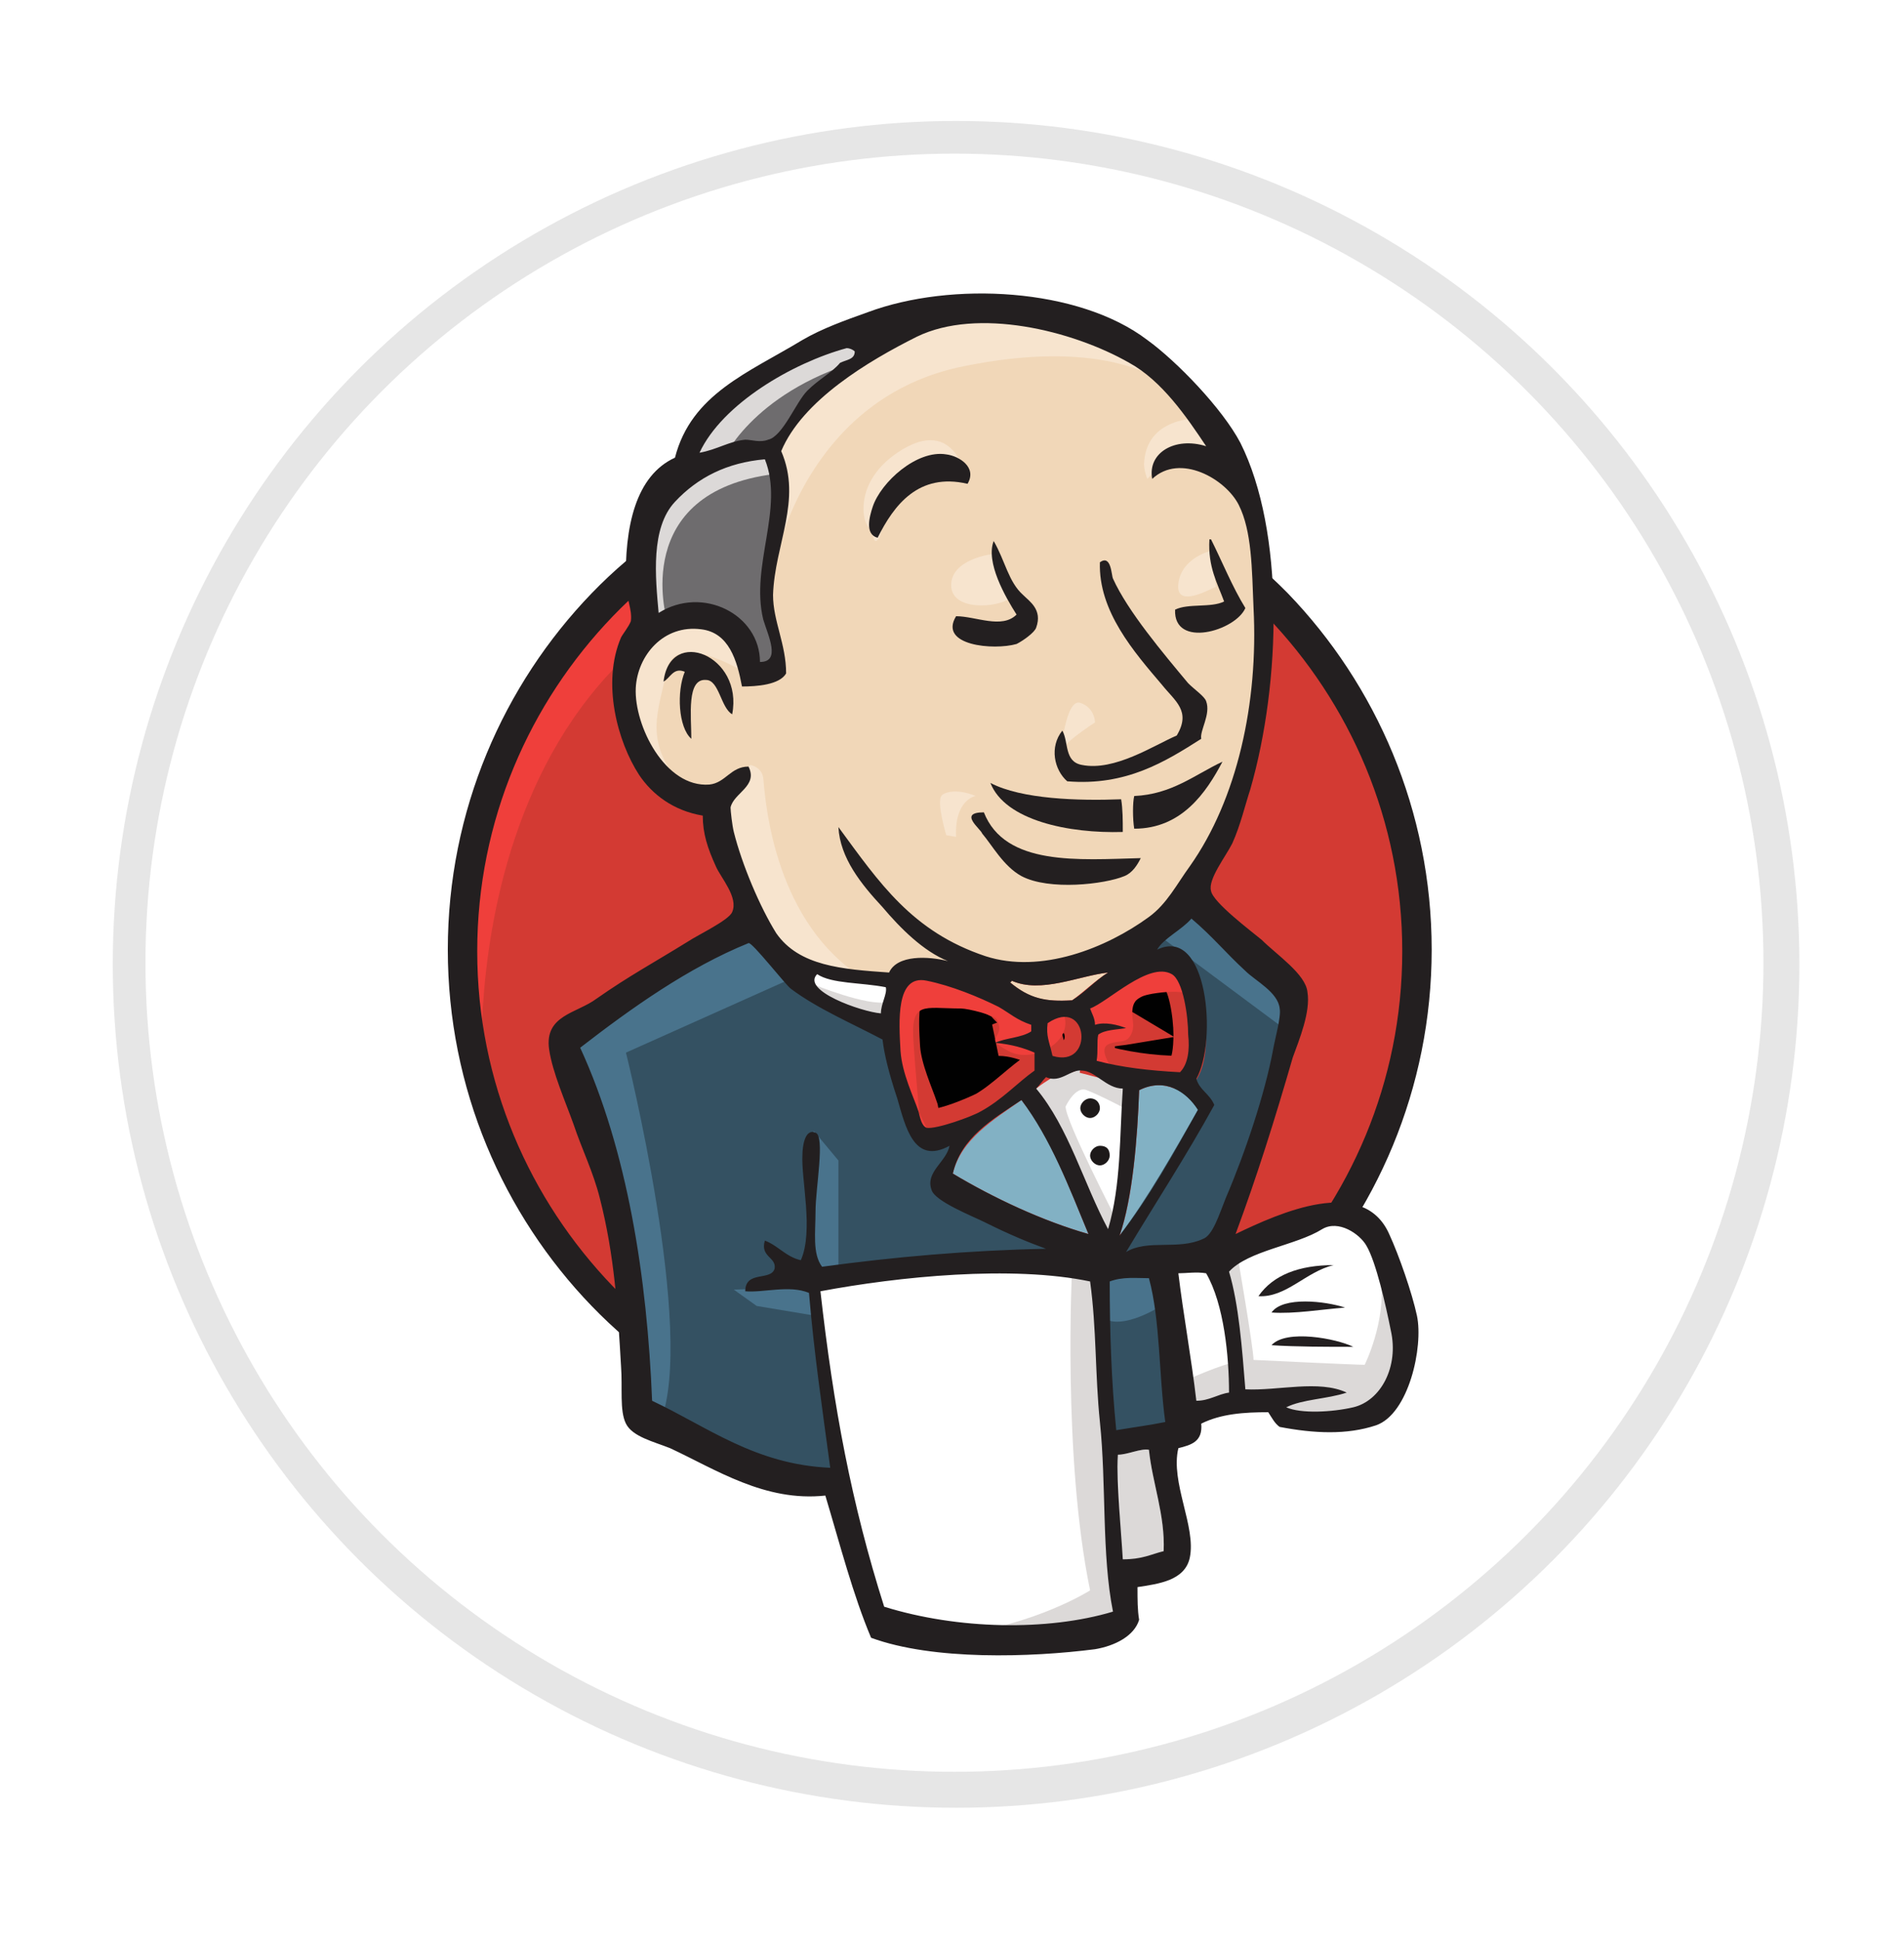 <?xml version="1.0" encoding="utf-8"?>
<!-- Generator: Adobe Illustrator 23.0.3, SVG Export Plug-In . SVG Version: 6.00 Build 0)  -->
<svg version="1.1" id="Layer_1" xmlns="http://www.w3.org/2000/svg" xmlns:xlink="http://www.w3.org/1999/xlink" x="0px" y="0px"
	 viewBox="0 0 116.5 118.7" style="enable-background:new 0 0 116.5 118.7;" xml:space="preserve">
<style type="text/css">
	.st0{opacity:0.1;filter:url(#AI_GaussianBlur_7);}
	.st1{fill:#FFFFFF;}
	.st2{fill:#D33A33;}
	.st3{fill:#EF3F3B;}
	.st4{fill:#231F20;}
	.st5{fill:#F1D7B8;}
	.st6{fill:#345162;}
	.st7{fill:#6E6C6E;}
	.st8{fill:#DCD9D8;}
	.st9{fill:#F7E4CE;}
	.st10{fill:#49738C;}
	.st11{fill:#010101;stroke:#D33A33;stroke-width:2;}
	.st12{fill:#82B1C4;}
	.st13{fill:#1D1919;}
</style>
<filter  id="AI_GaussianBlur_7">
	<feGaussianBlur  stdDeviation="7"></feGaussianBlur>
</filter>
<g class="st0">
	<circle cx="58.5" cy="59" r="51.6"/>
</g>
<circle class="st1" cx="58.4" cy="58.9" r="49.5"/>
<g>
	<path class="st2" d="M86.7,58.1c0,16.5-13.1,29.9-29.2,29.9S28.3,74.6,28.3,58.1s13.1-29.9,29.2-29.9S86.7,41.6,86.7,58.1"/>
	<path class="st3" d="M29.5,65.5c0,0-2.1-31.2,26.6-32l-2-3.3l-15.6,5.2L34,40.4l-3.9,7.4l-2.2,8.7l0.7,5.8"/>
	<path class="st4" d="M37.5,37.7c-5.1,5.3-8.3,12.5-8.3,20.5l0,0c0,8,3.2,15.2,8.3,20.5l0,0c5.1,5.3,12.2,8.5,20,8.5l0,0
		c7.8,0,14.9-3.2,20-8.5l0,0c5.1-5.3,8.3-12.5,8.3-20.5l0,0c0-8-3.2-15.2-8.3-20.5l0,0c-5.1-5.2-12.2-8.5-20-8.5l0,0
		C49.7,29.2,42.6,32.4,37.5,37.7L37.5,37.7L37.5,37.7z M36.2,79.9c-5.4-5.6-8.8-13.3-8.8-21.8l0,0c0-8.5,3.4-16.2,8.8-21.8l0,0
		c5.4-5.6,13-9,21.3-9l0,0c8.3,0,15.9,3.5,21.3,9l0,0c5.4,5.6,8.8,13.3,8.8,21.8l0,0c0,8.5-3.4,16.2-8.8,21.8l0,0
		c-5.4,5.6-13,9-21.3,9l0,0C49.2,89,41.6,85.5,36.2,79.9L36.2,79.9L36.2,79.9z"/>
	<path class="st5" d="M69.8,58.2l-4.5,0.7l-6,0.7l-3.9,0.1l-3.8-0.1l-2.9-0.9l-2.6-2.8l-2-5.7L43.7,49l-2.7-0.9l-1.6-2.6l-1.1-3.7
		l1.2-3.2l2.9-1l2.3,1.1l1.1,2.5l1.3-0.2l0.4-0.6l-0.4-2.6l-0.1-3.2l0.7-4.5l0-2.5l2-3.3l3.6-2.6l6.2-2.7l6.9,1l6,4.3l2.8,4.5
		l1.8,3.2l0.4,8L76.2,47l-2.5,6.1l-2.3,3.3"/>
	<path class="st6" d="M66,77.5l-15.9,0.7v2.7l1.3,9.4l-0.7,0.8l-11.1-3.8l-0.8-1.3l-1.1-12.6l-2.6-7.5l-0.6-1.8l8.9-6.1l2.8-1.1
		l2.5,3l2.1,1.9l2.5,0.8l1.1,0.3l1.3,5.8l1,1.2l2.6-0.9l-1.8,3.5l9.7,4.6L66,77.5"/>
	<path class="st7" d="M39.6,38.6l2.9-1l2.3,1.1l1.1,2.5l1.3-0.2l0.3-1.3L47,37.1l0.7-6.1l-0.6-3.3l2-2.3l4.3-3.4l-1.2-1.7l-6.1,3
		l-2.6,2L42,28.3l-2.2,3l-0.7,3.6L39.6,38.6"/>
	<path class="st8" d="M44.2,28.2c0,0,1.7-4.1,8.3-6.1s0.3-1.4,0.3-1.4l-7.2,2.8l-2.8,2.8l-1.2,2.2L44.2,28.2"/>
	<path class="st8" d="M40.8,37.9c0,0-2.3-7.8,6.6-8.9l-0.3-1.3L41,29.1l-1.8,5.8l0.4,3.8L40.8,37.9"/>
	<path class="st9" d="M44.4,48.2l1.5-1.4c0,0,0.7,0.1,0.8,0.8c0.1,0.8,0.4,7.8,5.2,11.6c0.4,0.4-3.6-0.6-3.6-0.6l-3.6-5.6"/>
	<path class="st9" d="M64.9,46.1c0,0,0.3-3.4,1.2-3.1s0.9,1.2,0.9,1.2S64.8,45.6,64.9,46.1"/>
	<path class="st9" d="M74.1,33.7c0,0-1.8,0.4-2,2c-0.2,1.6,2,0.3,2.3,0.2"/>
	<path class="st9" d="M60.7,33.9c0,0-2.5,0.3-2.5,1.9s2.8,1.4,3.6,0.8"/>
	<path class="st9" d="M45.5,41.1c0,0-4.2-2.6-4.7-0.1s-1.4,4.2,0.7,6.8l-1.4-0.4l-1.3-3.4l-0.4-3.3l2.6-2.7l2.9,0.2l1.7,1.3
		L45.5,41.1"/>
	<path class="st9" d="M47.5,34.1c0,0,1.9-9.8,11.5-11.7c7.9-1.6,12,0.3,13.6,2.1c0,0-7-8.3-13.7-5.8c-6.7,2.6-11.6,7.2-11.5,10.2
		C47.6,34.1,47.5,34.1,47.5,34.1"/>
	<path class="st9" d="M73.3,25.6c0,0-3.2-0.1-3.3,2.8c0,0,0,0.4,0.2,0.9c0,0,2.6-2.9,4.1-1.3"/>
	<path class="st9" d="M59.2,29.6c0,0-0.6-4.4-4.3-1.9c-2.5,1.7-2.2,4-1.8,4.5c0.4,0.4,0.3,1.3,0.7,0.7c0.3-0.6,0.2-2.6,1.5-3.2
		C56.4,29.2,58.4,28.6,59.2,29.6"/>
	<path class="st10" d="M48.8,59.7l-10.5,4.7c0,0,4.3,17.2,2.1,22.6l-1.6-0.6l-0.1-6.6l-2.9-12.4l-1.2-3.4l10.9-7.4L48.8,59.7"/>
	<path class="st10" d="M49.8,69.2l1.5,1.8v6.7h-1.8c0,0-0.2-4.7-0.2-5.2s0.2-2.6,0.2-2.6"/>
	<path class="st10" d="M49.9,78.7l-5,0.2l1.4,1l3.6,0.6"/>
	<path class="st6" d="M67,77.6l4.1-0.1l1,10.2l-4.2,0.6L67,77.6"/>
	<path class="st6" d="M68.1,77.6l6.2-0.3c0,0,2.6-6.5,2.6-6.8c0-0.3,2.2-9.4,2.2-9.4l-5-5.2l-1-0.9l-2.7,2.7V68L68.1,77.6"/>
	<path class="st10" d="M70.9,76.8L67,77.6l0.6,3.1c1.4,0.7,3.9-1.1,3.9-1.1"/>
	<path class="st10" d="M71,57.3l7.8,5.8l0.2-2.7L73.1,55L71,57.3"/>
	<path class="st1" d="M53.7,99.5l-2.3-9.4l-1.2-6.9l-0.2-5.1l10.4-0.6H67l-0.6,11.7l1,9l-0.1,1.7l-8.5,0.7L53.7,99.5"/>
	<path class="st8" d="M65.6,77.5c0,0-0.6,11.6,1.1,19.8c0,0-3.3,2.1-8.2,2.7l9.4-0.3l1.1-0.7l-1.3-18.2l-0.4-3.9"/>
	<path class="st1" d="M72.3,86.8l4.3-1.2l8.2-0.4l1.2-3.8l-2.2-6.6l-2.6-0.3l-3.6,1.1l-3.4,1.7l-1.8-0.3l-1.4,0.6"/>
	<path class="st8" d="M72.2,84.6c0,0,2.9-1.3,3.3-1.2l-1.2-6.1l1.4-0.6c0,0,1,5.8,1,6.5c0,0,6.2,0.3,6.8,0.3c0,0,1.3-2.6,1-5.2
		l1.2,3.6l0.1,2l-1.8,2.7l-2,0.4l-3.3-0.1l-1.1-1.4l-3.9,0.6l-1.2,0.4"/>
	<path class="st1" d="M67.8,76.7l-2.5-6.2l-2.6-3.7c0,0,0.6-1.6,1.3-1.6h2.6l2.5,0.9L69,70.3L67.8,76.7"/>
	<path class="st8" d="M68.3,74.6c0,0-3.1-6-3.1-6.9c0,0,0.6-1.3,1.3-1c0.8,0.3,2.5,1.2,2.5,1.2v-2.1L65.2,65l-2.6,0.3L67,75.6
		l0.9,0.1"/>
	<path class="st1" d="M54.7,59.9l-3.1-0.3l-2.9-0.9v1l1.4,1.6l4.5,2"/>
	<path class="st8" d="M49.7,60.2c0,0,3.4,1.4,4.6,1.1l0.1,1.3L51.3,62l-1.9-1.3L49.7,60.2"/>
	<path class="st2" d="M72.3,65.6c-1.9,0-3.6-0.3-5.1-0.7c0.1-0.6-0.1-1.2,0.1-1.6c0.4-0.3,1.1-0.3,1.7-0.4c-0.5-0.3-1.3-0.4-1.9-0.2
		c0-0.4-0.2-0.7-0.3-1c1.1-0.4,3.6-2.9,5-2.1c0.7,0.4,1,2.6,1,3.7C72.8,64.2,72.7,65.1,72.3,65.6"/>
	<path class="st11" d="M72.3,65.6c-1.9,0-3.6-0.3-5.1-0.7c0.1-0.6-0.1-1.2,0.1-1.6c0.4-0.3,1.1-0.3,1.7-0.4
		c-0.5-0.3-1.3-0.4-1.9-0.2c0-0.4-0.2-0.7-0.3-1c1.1-0.4,3.6-2.9,5-2.1c0.7,0.4,1,2.6,1,3.7C72.8,64.2,72.7,65.1,72.3,65.6
		L72.3,65.6z"/>
	<path class="st2" d="M63.3,62.5c0,0.1,0,0.3,0,0.4c-0.6,0.4-1.5,0.4-2.2,0.7c0.9,0,1.7,0.3,2.4,0.6c0,0.4,0,0.7,0,1.1
		c-1.1,0.7-2.1,1.8-3.3,2.5c-0.6,0.3-2.7,1.2-3.3,1c-0.4-0.1-0.4-0.5-0.5-1c-0.3-0.9-1-2.4-1.1-3.7c-0.1-1.7-0.3-4.6,1.6-4.3
		c1.5,0.3,3.3,1,4.4,1.6C61.8,62,62.2,62.4,63.3,62.5"/>
	<path class="st11" d="M63.3,62.5c0,0.1,0,0.3,0,0.4c-0.6,0.4-1.5,0.4-2.2,0.7c0.9,0,1.7,0.3,2.4,0.6c0,0.4,0,0.7,0,1.1
		c-1.1,0.7-2.1,1.8-3.3,2.5c-0.6,0.3-2.7,1.2-3.3,1c-0.4-0.1-0.4-0.5-0.5-1c-0.3-0.9-1-2.4-1.1-3.7c-0.1-1.7-0.3-4.6,1.6-4.3
		c1.5,0.3,3.3,1,4.4,1.6C61.8,62,62.2,62.4,63.3,62.5L63.3,62.5z"/>
	<path class="st2" d="M64.3,64.6c-0.2-0.9-0.4-1.2-0.3-2C66.6,60.9,67,65.4,64.3,64.6"/>
	<path class="st11" d="M64.3,64.6c-0.2-0.9-0.4-1.2-0.3-2C66.6,60.9,67,65.4,64.3,64.6L64.3,64.6z"/>
	<path class="st3" d="M68,65.3c0,0-0.8-1.1-0.2-1.4s1.1,0,1.4-0.6c0.3-0.6,0-0.9,0.1-1.6s0.7-0.8,1.2-0.9c0.6-0.1,2.1-0.3,2.3,0.2
		l-0.7-2l-1.3-0.4l-4.2,2.5l-0.2,1.2v2.5"/>
	<path class="st3" d="M56.3,69c-0.1-1.7-0.3-3.5-0.4-5.2c-0.2-2.6,0.6-2.1,2.9-2.1c0.4,0,2.1,0.4,2.2,0.7c0.6,1.2-1,1,0.7,1.9
		c1.4,0.8,4-0.5,3.4-2.2c-0.3-0.4-1.7-0.1-2.2-0.4c-0.9-0.4-1.7-0.9-2.6-1.3c-1.1-0.6-3.7-1.4-4.8-0.6c-3,2,0.2,7.1,1.2,9.2"/>
	<path class="st4" d="M59.2,29.6c-3-0.7-4.5,1.3-5.5,3.3c-0.8-0.2-0.5-1.3-0.3-1.9c0.5-1.5,2.7-3.5,4.5-3.2
		C58.7,27.9,59.8,28.6,59.2,29.6"/>
	<path class="st4" d="M74,33h0.1c0.7,1.4,1.3,2.9,2.1,4.2c-0.6,1.4-4.4,2.5-4.3,0.1c0.8-0.4,2.2-0.1,3-0.5
		C74.5,35.7,73.9,34.7,74,33"/>
	<path class="st4" d="M60.8,33.1c0.7,1.2,0.9,2.5,1.8,3.3c0.4,0.4,1.2,0.9,0.8,2c-0.1,0.3-0.8,0.8-1.2,1c-1.4,0.4-4.8,0.1-3.7-1.7
		c1.2,0,2.8,0.8,3.7-0.1C61.5,36.5,60.3,34.4,60.8,33.1"/>
	<path class="st4" d="M73.5,45.2c-2.2,1.4-4.6,2.9-8.2,2.6c-0.8-0.7-1.1-2.1-0.3-3.1c0.4,0.7,0.1,1.9,1.2,2.1c2,0.4,4.4-1.2,5.8-1.8
		c0.9-1.5-0.1-2.1-0.9-3.1c-1.7-2-3.9-4.5-3.8-7.5c0.7-0.5,0.7,0.8,0.8,1c0.9,2,3.1,4.6,4.6,6.4c0.4,0.4,1,0.8,1.1,1.1
		C74.1,43.7,73.4,44.7,73.5,45.2"/>
	<path class="st4" d="M44.8,43.7c-0.7-0.4-0.8-2.1-1.6-2.1c-1.2-0.1-0.9,2.2-0.9,3.6c-0.8-0.7-0.9-2.9-0.4-4.1
		c-0.7-0.3-0.9,0.4-1.3,0.6C41,38.3,45.5,40.1,44.8,43.7"/>
	<path class="st4" d="M74.8,46.6c-1,1.9-2.5,4.1-5.4,4.1c-0.1-0.6-0.1-1.6,0-2C71.7,48.6,73.1,47.4,74.8,46.6"/>
	<path class="st4" d="M60.6,47.9c1.9,1,5.4,1.1,8,1c0.1,0.6,0.1,1.3,0.1,2C65.4,51,61.5,50.2,60.6,47.9"/>
	<path class="st4" d="M60.2,49.7c1.3,3.3,5.8,2.9,9.6,2.8c-0.2,0.4-0.5,0.9-1,1.1c-1.2,0.5-4.6,0.9-6.3,0c-1.1-0.6-1.8-1.9-2.4-2.6
		C60,50.7,58.6,49.7,60.2,49.7"/>
	<path class="st12" d="M73.3,67.9c-1.5,2.6-3,5.3-4.8,7.7c0.8-2.2,1.1-6,1.2-8.9C71.3,65.9,72.6,66.8,73.3,67.9"/>
	<path class="st4" d="M81.6,77.4c-1.7,0.4-2.9,2-4.6,1.9C77.9,78,79.5,77.4,81.6,77.4"/>
	<path class="st4" d="M82.3,80c-1.4,0.1-3.1,0.4-4.5,0.3C78.5,79.3,81.1,79.6,82.3,80"/>
	<path class="st4" d="M82.8,82.4c-1.6,0-3.5,0-5-0.1C78.7,81.3,81.8,81.9,82.8,82.4"/>
	<path class="st8" d="M70.3,88.7c0.2,2,1,4,0.9,6.2c-0.9,0.3-1.4,0.5-2.5,0.5c-0.1-1.8-0.3-4.7-0.3-6.4C69,89,69.8,88.6,70.3,88.7"
		/>
	<path class="st5" d="M67.8,59.5c-0.8,0.5-1.5,1.2-2.2,1.7c-1.7,0.1-2.6-0.1-3.8-1.1c0-0.1,0.1,0,0.1-0.1
		C63.7,60.8,66,59.7,67.8,59.5"/>
	<path class="st12" d="M58.3,71.8c0.5-2.1,2.5-3.3,4.2-4.5c1.8,2.3,2.9,5.3,4.1,8.2C63.8,74.7,60.8,73.3,58.3,71.8"/>
	<path class="st4" d="M68.4,89c-0.1,1.8,0.2,4.6,0.3,6.4c1.2,0,1.7-0.3,2.5-0.5c0.1-2.2-0.7-4.2-0.9-6.2C69.8,88.6,69,89,68.4,89
		L68.4,89z M50.2,79c0.8,7.1,1.9,13,3.9,19.3c4.5,1.4,10,1.5,14,0.3c-0.7-3.5-0.4-7.8-0.8-11.6c-0.3-2.9-0.2-5.7-0.6-8.6
		C61.9,77.4,55,78.1,50.2,79L50.2,79z M67.9,78.4c0,3,0.1,6.1,0.4,9.1c1.2-0.2,2-0.3,3-0.5c-0.4-2.9-0.3-6.2-1-8.8
		C69.5,78.2,68.7,78.1,67.9,78.4L67.9,78.4z M73.8,77.9c-0.6-0.1-1.2,0-1.7,0c0.3,2.5,0.8,5.2,1.1,7.8c0.8,0,1.3-0.4,2-0.5
		C75.2,83,74.9,79.8,73.8,77.9L73.8,77.9L73.8,77.9z M82.8,86.1c1.7-0.4,2.8-2.5,2.3-4.7c-0.3-1.5-0.9-4.2-1.5-5.2
		c-0.4-0.7-1.7-1.6-2.7-1c-1.6,1-4.5,1.3-5.7,2.6c0.6,2,0.8,4.7,1,7.2c2,0.1,4.5-0.6,6.2,0.2c-1.2,0.4-2.7,0.4-3.7,0.9
		C79.6,86.5,81.5,86.4,82.8,86.1L82.8,86.1L82.8,86.1z M66.6,75.5c-1.2-2.9-2.3-5.8-4.1-8.2c-1.8,1.2-3.7,2.3-4.2,4.5
		C60.8,73.3,63.8,74.7,66.6,75.5L66.6,75.5z M69.7,66.7c-0.1,2.9-0.4,6.6-1.2,8.9c1.8-2.3,3.3-5,4.8-7.7
		C72.6,66.8,71.3,65.9,69.7,66.7L69.7,66.7z M66.2,65.5c-0.7-0.1-1.3,0.8-2.2,0.4c-0.2,0.2-0.4,0.5-0.6,0.7c2,2.4,2.9,5.8,4.4,8.6
		c0.8-2.7,0.7-5.7,0.9-8.6C67.7,66.6,67,65.5,66.2,65.5L66.2,65.5z M64.1,62.6c-0.1,0.8,0.1,1.1,0.3,2C67,65.4,66.6,60.9,64.1,62.6
		L64.1,62.6z M61.1,61.6c-1.2-0.6-2.9-1.3-4.4-1.6c-1.9-0.4-1.7,2.5-1.6,4.3c0.1,1.4,0.8,2.8,1.1,3.7c0.1,0.4,0.2,0.9,0.5,1
		c0.6,0.1,2.8-0.7,3.3-1c1.3-0.7,2.3-1.8,3.3-2.5c0-0.4,0-0.7,0-1.1c-0.7-0.3-1.4-0.5-2.4-0.6c0.6-0.3,1.6-0.3,2.2-0.7
		c0-0.1,0-0.3,0-0.4C62.2,62.4,61.8,62,61.1,61.6L61.1,61.6z M50,59.6c-1,1,2.7,2.3,3.9,2.4c0-0.6,0.4-1.2,0.3-1.6
		C52.7,60.1,50.9,60.2,50,59.6L50,59.6z M61.9,60c0,0.1-0.1,0.1-0.1,0.1c1.2,1,2.2,1.2,3.8,1.1c0.8-0.5,1.4-1.2,2.2-1.7
		C66,59.7,63.7,60.8,61.9,60L61.9,60z M72.7,63.3c0-1.1-0.3-3.3-1-3.7c-1.4-0.8-3.9,1.7-5,2.1c0.1,0.3,0.3,0.6,0.3,1
		c0.6-0.2,1.4,0,1.9,0.2c-0.6,0.1-1.3,0.1-1.7,0.4c-0.1,0.4,0,1-0.1,1.6c1.5,0.4,3.2,0.6,5.1,0.7C72.7,65.1,72.8,64.2,72.7,63.3
		L72.7,63.3z M48.4,60.5c-0.3-0.2-2.4-2.9-2.6-2.8c-3.7,1.5-7.2,4-10.3,6.4c2.9,6.3,4.1,14.1,4.4,21.6c3.4,1.6,6.3,3.9,10.9,4.1
		c-0.5-3.7-1-7.1-1.3-10.7c-1.2-0.5-2.8,0-3.9-0.1c0-1.3,1.6-0.6,1.8-1.4c0.1-0.7-0.9-0.7-0.6-1.7c0.8,0.3,1.3,1,2.2,1.2
		c0.8-1.8,0-5,0.1-6.5c0-0.3,0.1-1.6,0.8-1.3c0.6,0.2,0,3.4,0,4.8c0,1.3-0.2,2.6,0.4,3.4c4.4-0.6,8.9-1,13.7-1.1
		c-1.1-0.4-2.3-0.9-3.7-1.6c-0.8-0.4-3.1-1.3-3.3-2c-0.4-1.1,0.9-1.7,1.1-2.7c-2.2,1.2-2.7-1.2-3.2-2.9c-0.5-1.5-0.8-2.7-0.9-3.6
		C52.1,62.6,50,61.7,48.4,60.5L48.4,60.5L48.4,60.5z M70.8,58.1c3.1-1.5,3.7,5.6,2.4,7.9c0.2,0.7,0.8,0.9,1.1,1.6
		c-1.7,3.1-3.6,6-5.4,9c1.3-0.8,3.2-0.1,4.7-0.8c0.6-0.2,1-1.5,1.4-2.5c1.2-2.8,2.4-6.4,2.9-9.1c0.1-0.6,0.5-2,0.4-2.5
		c-0.1-1-1.5-1.7-2.1-2.3c-1.2-1.1-2-2.1-3.3-3.2C72.3,56.9,71.2,57.4,70.8,58.1L70.8,58.1L70.8,58.1z M41.3,30.7
		c-1.5,1.6-1.2,4.6-1,6.8c2.7-1.7,6.2,0.1,6.2,3c1.3,0,0.5-1.6,0.2-2.6c-0.8-3.3,1.3-6.8,0.1-9.8C44.5,28.3,42.7,29.2,41.3,30.7
		L41.3,30.7L41.3,30.7z M51.8,21.3c-3.3,0.9-7.6,3.4-9,6.4c1.1-0.2,1.8-0.7,2.8-0.8c0.4,0,0.9,0.2,1.4,0c0.9-0.2,1.7-2.3,2.4-3
		c0.7-0.7,1.5-1.1,2-1.7c0.4-0.2,0.9-0.2,0.9-0.7C52.2,21.4,52,21.3,51.8,21.3L51.8,21.3z M69.1,22.2c-3.5-2-9.3-3.4-13-1.6
		c-3,1.5-7,3.9-8.3,7c1.3,3-0.4,5.7-0.5,8.8c0,1.6,0.8,3,0.8,4.8c-0.4,0.7-1.8,0.8-2.7,0.8c-0.3-1.6-0.8-3.3-2.5-3.5
		c-2.3-0.3-3.9,1.6-4,3.6c-0.1,2.3,1.8,6.1,4.5,5.9c1-0.1,1.3-1.1,2.4-1.1c0.6,1.2-0.9,1.6-1.1,2.5c0,0.2,0.1,1.1,0.2,1.5
		c0.5,2,1.6,4.6,2.6,6.2c1.4,2,4,2.2,6.9,2.4c0.5-1.1,2.4-1,3.6-0.7c-1.5-0.6-2.9-2-4-3.3c-1.3-1.4-2.6-3-2.7-4.9
		c2.5,3.4,4.5,6.4,9,7.9c3.4,1.1,7.4-0.5,10-2.4c1.1-0.8,1.7-2,2.5-3.1c2.9-4.1,4.2-10,3.9-15.8c-0.1-2.4-0.1-4.7-0.9-6.3
		c-0.8-1.6-3.6-3.2-5.3-1.6c-0.3-1.6,1.4-2.6,3.3-2C72.6,25.5,71.1,23.3,69.1,22.2L69.1,22.2L69.1,22.2z M75.6,75.5
		c2.7-1.3,7.8-3.6,9.4,0c0.6,1.3,1.4,3.6,1.7,5c0.4,1.9-0.5,6-2.5,6.7c-1.8,0.6-3.8,0.5-5.9,0.1c-0.3-0.2-0.5-0.6-0.7-0.9
		c-1.5,0-2.9,0.1-4.1,0.7c0.1,1.1-0.6,1.3-1.4,1.5c-0.5,2.1,1.1,4.8,0.7,6.7c-0.3,1.4-1.9,1.6-3.2,1.8c0,0.8,0,1.4,0.1,2
		c-0.3,1-1.5,1.6-2.7,1.8c-3.9,0.5-9.9,0.7-13.7-0.7c-1.1-2.6-1.9-5.7-2.8-8.7c-3.7,0.4-6.7-1.6-9.5-2.9c-1-0.4-2.3-0.7-2.7-1.5
		c-0.4-0.8-0.2-2.2-0.3-3.5c-0.2-3.5-0.4-6.8-1.3-10.3c-0.4-1.6-1.1-3-1.6-4.5c-0.5-1.4-1.3-3.2-1.5-4.6c-0.3-2.1,1.7-2.2,2.9-3.1
		c2-1.4,3.5-2.2,5.6-3.5c0.6-0.4,2.5-1.3,2.7-1.8c0.4-0.9-0.7-2.1-1-2.8c-0.5-1.1-0.8-2-0.8-3.1c-1.8-0.3-3.1-1.3-3.9-2.5
		c-1.3-2-2.3-5.6-1.1-8.4c0.1-0.2,0.5-0.7,0.6-1c0.1-0.7-0.3-1.5-0.3-2.2c-0.1-3.6,0.6-6.7,3-7.8c1-3.9,4.5-5.2,7.8-7.2
		c1.2-0.7,2.6-1.2,4-1.7c5.1-1.9,12.9-1.5,17.1,1.7c1.8,1.3,4.6,4.2,5.7,6.3c2.7,5.4,2.5,14.6,0.6,21.2c-0.3,0.9-0.6,2.2-1.1,3.3
		c-0.4,0.8-1.5,2.2-1.3,2.9c0.1,0.7,2.5,2.5,3.1,3c0.9,0.9,2.7,2.1,2.8,3.2c0.2,1.2-0.5,2.9-0.9,4C78,68.5,76.9,72,75.6,75.5
		L75.6,75.5z"/>
	<path class="st9" d="M57.6,48.7c0.1-0.2,0.9-0.5,2.1,0c0,0-1.3,0.2-1.2,2.5l-0.6-0.1C57.9,51.1,57.3,49.1,57.6,48.7"/>
	<path class="st13" d="M67.3,67.8c0,0.3-0.3,0.6-0.6,0.6c-0.3,0-0.6-0.3-0.6-0.6c0-0.3,0.3-0.6,0.6-0.6
		C67.1,67.2,67.3,67.5,67.3,67.8"/>
	<path class="st13" d="M67.9,70.7c0,0.3-0.3,0.6-0.6,0.6c-0.3,0-0.6-0.3-0.6-0.6c0-0.3,0.3-0.6,0.6-0.6
		C67.7,70.1,67.9,70.3,67.9,70.7"/>
</g>
</svg>
